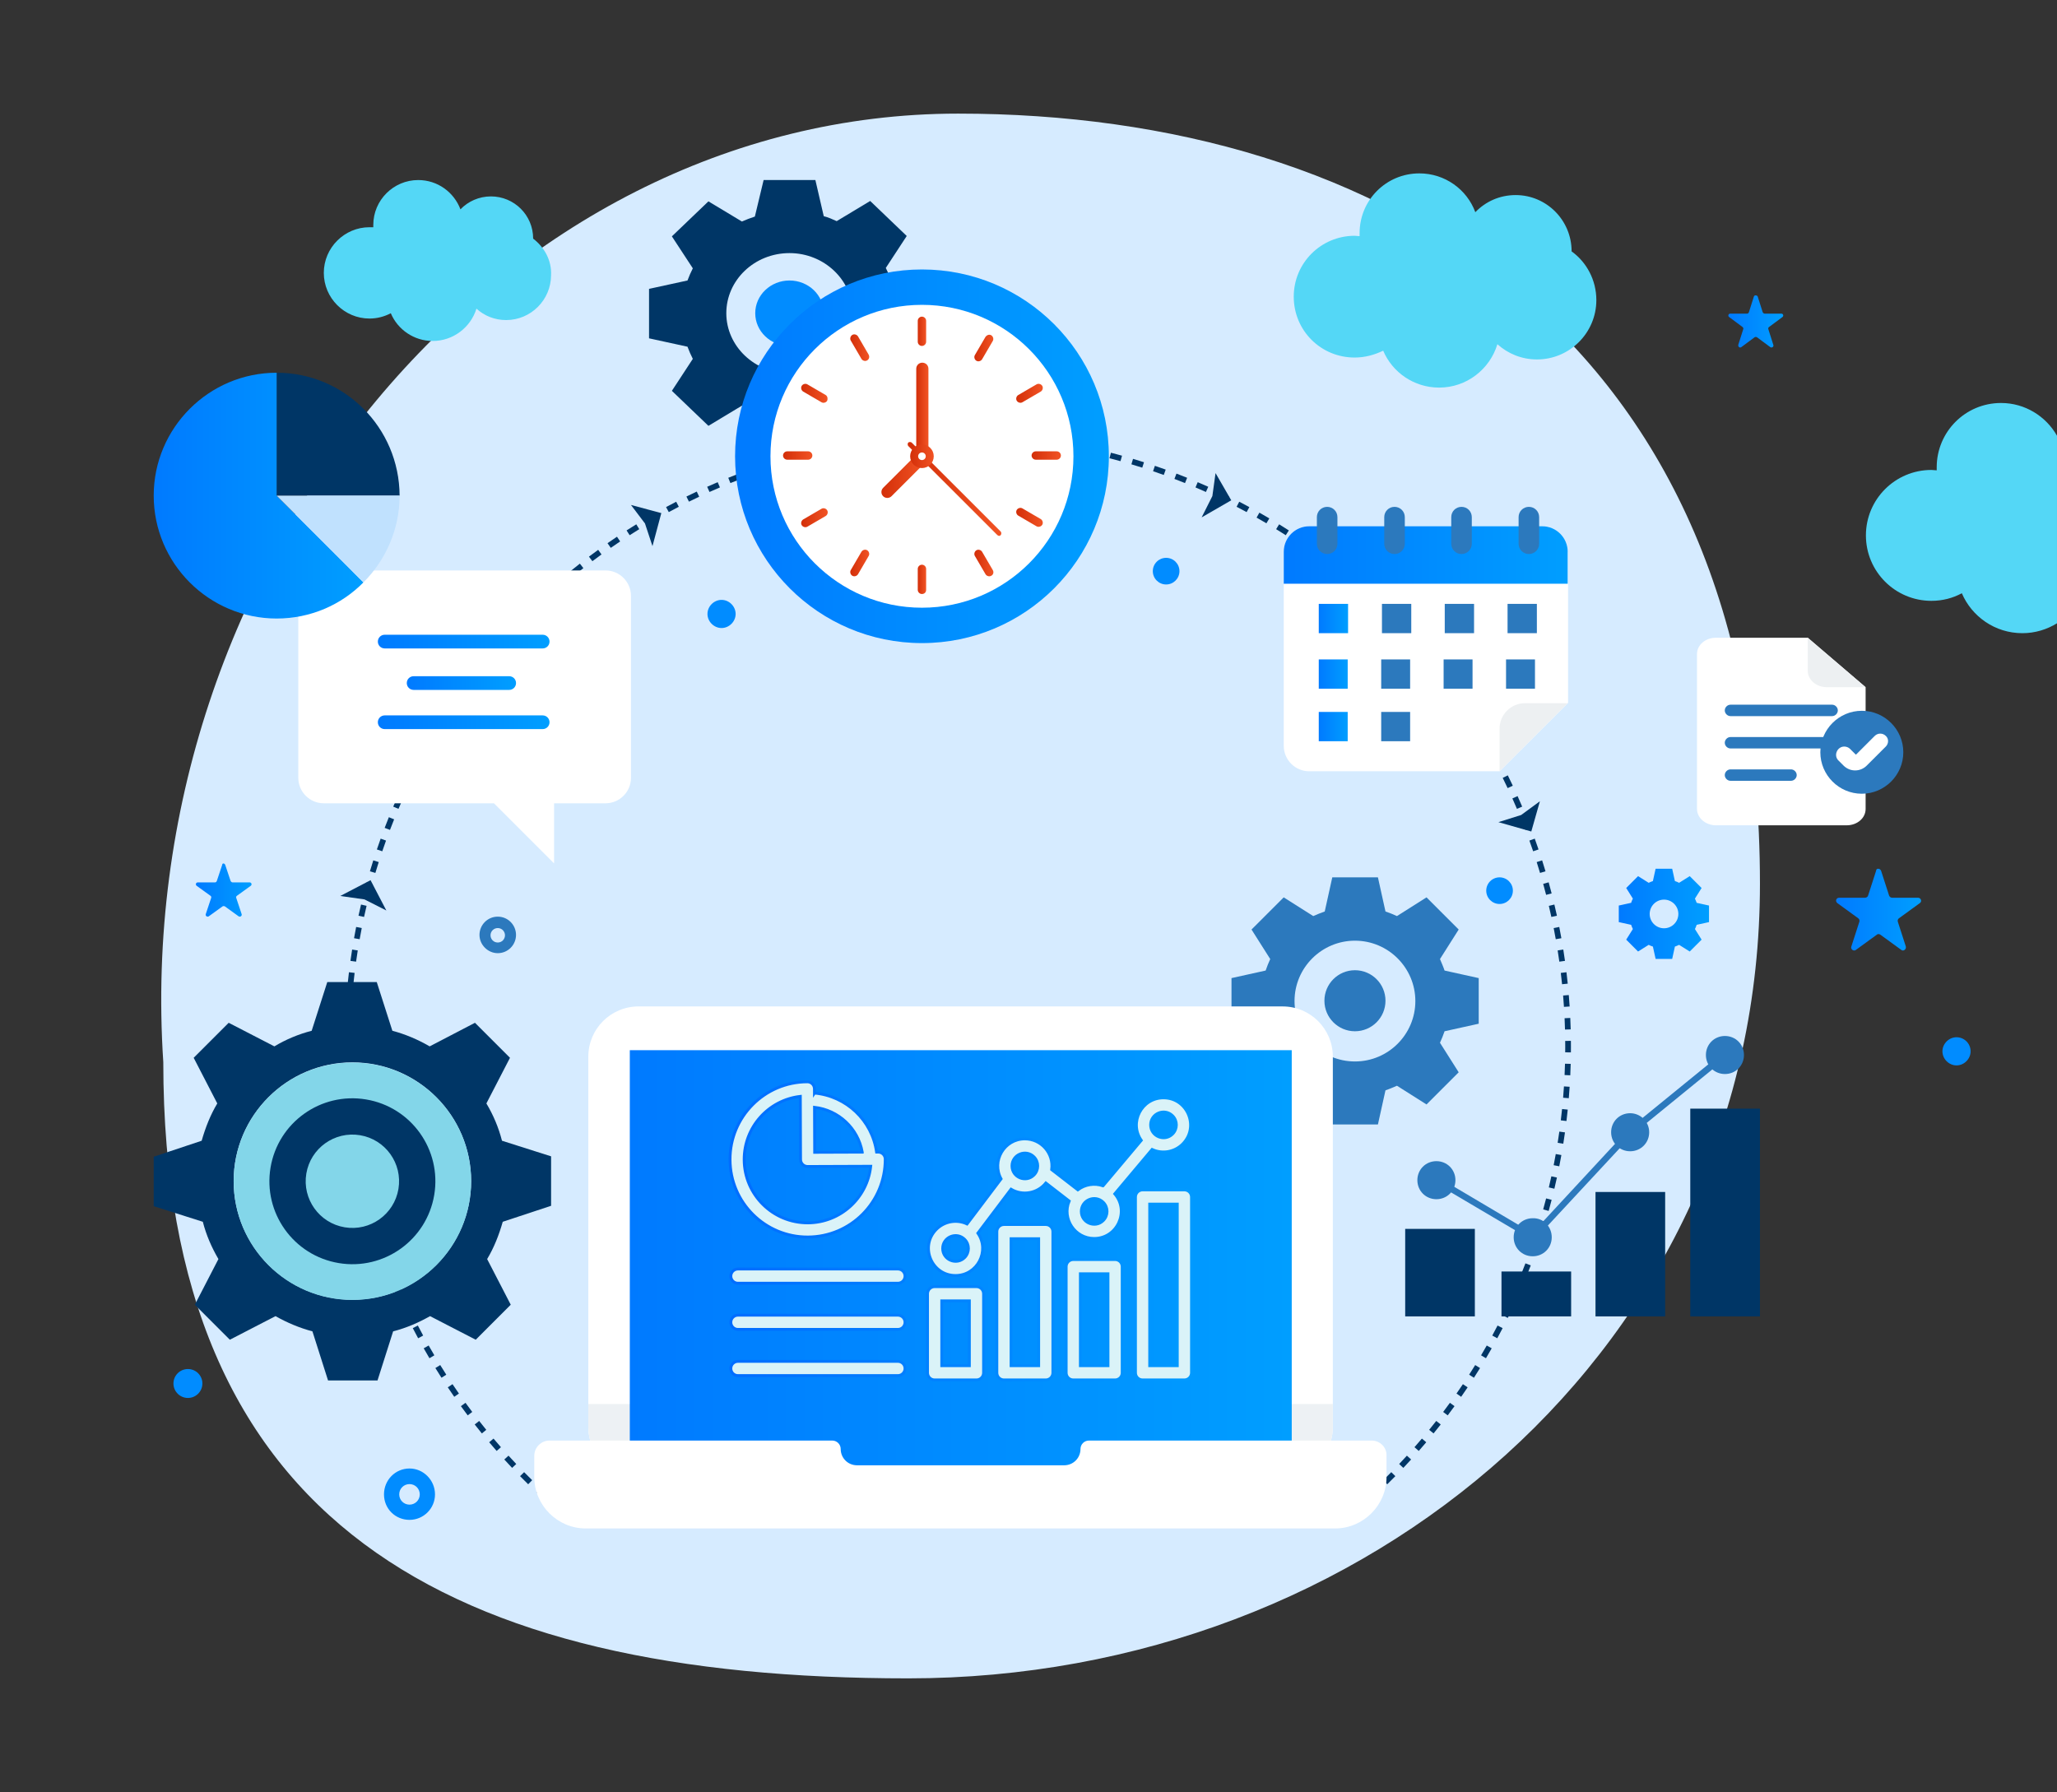 <svg width="722" height="629" viewBox="0 0 722 629" fill="none" xmlns="http://www.w3.org/2000/svg">
<rect x="0" y="0" width="722" height="629" fill="#333333" stroke="none"/>
<path d="M617.736 310.199C617.736 472.671 479.717 589.118 318.797 589.118C157.876 589.118 57.316 535.258 57.316 372.785C45.712 197.435 175.375 39.879 336.295 39.879C485.547 39.879 617.736 118.376 617.736 310.199Z" fill="#D6EBFF"/>
<path fill-rule="evenodd" clip-rule="evenodd" d="M336.152 152.137C335.478 152.137 334.804 152.14 334.13 152.146L334.149 154.146C334.816 154.14 335.484 154.137 336.152 154.137C336.821 154.137 337.489 154.14 338.156 154.146L338.174 152.146C337.501 152.14 336.827 152.137 336.152 152.137ZM346.217 152.368C344.883 152.306 343.545 152.257 342.205 152.22L342.149 154.219C343.478 154.256 344.803 154.305 346.125 154.366L346.217 152.368ZM330.1 152.22C328.759 152.257 327.422 152.306 326.088 152.368L326.18 154.366C327.502 154.305 328.827 154.256 330.155 154.219L330.1 152.22ZM354.258 152.888C352.923 152.776 351.584 152.677 350.242 152.591L350.113 154.586C351.443 154.672 352.769 154.77 354.092 154.881L354.258 152.888ZM322.063 152.591C320.721 152.677 319.382 152.776 318.047 152.888L318.213 154.881C319.536 154.77 320.862 154.672 322.192 154.586L322.063 152.591ZM362.266 153.705C360.932 153.544 359.595 153.394 358.254 153.258L358.051 155.247C359.379 155.383 360.704 155.531 362.025 155.69L362.266 153.705ZM314.051 153.258C312.71 153.394 311.372 153.544 310.039 153.705L310.279 155.69C311.6 155.531 312.925 155.383 314.254 155.247L314.051 153.258ZM370.232 154.82C368.91 154.609 367.584 154.411 366.255 154.225L365.978 156.206C367.295 156.39 368.608 156.587 369.917 156.795L370.232 154.82ZM306.05 154.225C304.72 154.411 303.395 154.609 302.073 154.82L302.387 156.795C303.696 156.587 305.01 156.39 306.327 156.206L306.05 154.225ZM378.157 156.234C376.845 155.974 375.528 155.726 374.207 155.49L373.856 157.459C375.164 157.693 376.469 157.938 377.769 158.195L378.157 156.234ZM298.097 155.49C296.776 155.726 295.46 155.974 294.147 156.234L294.535 158.196C295.836 157.938 297.14 157.693 298.449 157.459L298.097 155.49ZM386.028 157.945C384.724 157.636 383.415 157.338 382.101 157.052L381.676 159.007C382.977 159.29 384.274 159.584 385.567 159.891L386.028 157.945ZM290.203 157.052C288.89 157.338 287.581 157.636 286.276 157.945L286.738 159.891C288.03 159.585 289.327 159.29 290.628 159.007L290.203 157.052ZM393.824 159.951C392.53 159.592 391.231 159.244 389.928 158.909L389.43 160.846C390.721 161.178 392.008 161.522 393.289 161.878L393.824 159.951ZM282.377 158.909C281.073 159.244 279.774 159.592 278.48 159.951L279.015 161.878C280.297 161.522 281.584 161.178 282.875 160.846L282.377 158.909ZM401.536 162.248C400.259 161.841 398.978 161.446 397.691 161.063L397.12 162.98C398.395 163.359 399.665 163.75 400.929 164.153L401.536 162.248ZM274.613 161.063C273.327 161.446 272.045 161.841 270.769 162.248L271.376 164.153C272.64 163.751 273.91 163.359 275.184 162.98L274.613 161.063ZM409.159 164.834C407.899 164.38 406.634 163.938 405.363 163.506L404.721 165.4C405.979 165.827 407.233 166.266 408.481 166.716L409.159 164.834ZM266.941 163.506C265.671 163.938 264.405 164.38 263.146 164.834L263.824 166.716C265.072 166.266 266.325 165.827 267.584 165.4L266.941 163.506ZM416.682 167.708C415.439 167.206 414.19 166.715 412.935 166.236L412.221 168.105C413.465 168.579 414.702 169.065 415.934 169.563L416.682 167.708ZM259.369 166.236C258.115 166.716 256.866 167.206 255.622 167.708L256.371 169.563C257.603 169.065 258.84 168.579 260.083 168.105L259.369 166.236ZM424.089 170.862C422.865 170.313 421.634 169.775 420.397 169.248L419.614 171.089C420.839 171.61 422.058 172.143 423.271 172.687L424.089 170.862ZM251.908 169.249C250.671 169.775 249.44 170.313 248.215 170.862L249.033 172.687C250.246 172.143 251.466 171.61 252.691 171.089L251.908 169.249ZM431.371 174.291C430.169 173.697 428.96 173.114 427.745 172.542L426.893 174.351C428.097 174.918 429.294 175.495 430.485 176.084L431.371 174.291ZM244.559 172.542C243.344 173.114 242.136 173.697 240.934 174.291L241.82 176.084C243.01 175.496 244.208 174.918 245.411 174.351L244.559 172.542ZM438.518 177.991C437.34 177.353 436.155 176.725 434.964 176.108L434.045 177.884C435.225 178.495 436.399 179.117 437.566 179.749L438.518 177.991ZM237.34 176.108C236.149 176.725 234.964 177.353 233.786 177.991L234.739 179.749C235.906 179.117 237.08 178.495 238.26 177.885L237.34 176.108ZM445.526 181.958C444.372 181.276 443.21 180.604 442.042 179.942L441.057 181.683C442.214 182.338 443.365 183.004 444.508 183.68L445.526 181.958ZM230.262 179.942C229.094 180.604 227.933 181.276 226.779 181.958L227.796 183.68C228.94 183.004 230.09 182.338 231.248 181.683L230.262 179.942ZM452.379 186.184C451.25 185.458 450.114 184.743 448.971 184.038L447.921 185.741C449.054 186.439 450.179 187.147 451.297 187.866L452.379 186.184ZM223.334 184.038C222.191 184.743 221.055 185.458 219.926 186.184L221.007 187.866C222.126 187.147 223.251 186.439 224.383 185.741L223.334 184.038ZM459.067 190.662C457.967 189.895 456.858 189.138 455.743 188.391L454.63 190.053C455.735 190.793 456.833 191.543 457.924 192.303L459.067 190.662ZM216.562 188.391C215.446 189.138 214.338 189.895 213.237 190.662L214.381 192.303C215.471 191.543 216.569 190.793 217.674 190.053L216.562 188.391ZM465.584 195.386C464.513 194.579 463.435 193.781 462.348 192.994L461.174 194.613C462.251 195.393 463.319 196.184 464.38 196.983L465.584 195.386ZM209.956 192.994C208.87 193.782 207.791 194.579 206.72 195.386L207.924 196.983C208.985 196.184 210.054 195.394 211.13 194.613L209.956 192.994ZM471.922 200.351C470.882 199.504 469.833 198.667 468.777 197.839L467.543 199.414C468.59 200.234 469.629 201.063 470.659 201.902L471.922 200.351ZM203.528 197.84C202.471 198.667 201.423 199.504 200.383 200.351L201.645 201.902C202.676 201.063 203.715 200.234 204.761 199.414L203.528 197.84ZM478.07 205.548C477.062 204.663 476.045 203.787 475.02 202.921L473.729 204.448C474.744 205.306 475.752 206.174 476.751 207.051L478.07 205.548ZM197.285 202.921C196.26 203.787 195.243 204.663 194.235 205.548L195.554 207.051C196.553 206.174 197.56 205.306 198.576 204.448L197.285 202.921ZM484.02 210.969C483.046 210.047 482.062 209.134 481.07 208.23L479.723 209.709C480.706 210.604 481.68 211.509 482.646 212.422L484.02 210.969ZM191.234 208.231C190.243 209.134 189.259 210.047 188.284 210.969L189.658 212.422C190.624 211.509 191.599 210.604 192.581 209.709L191.234 208.231ZM489.765 216.608C488.825 215.651 487.877 214.702 486.919 213.762L485.518 215.189C486.467 216.121 487.407 217.061 488.338 218.009L489.765 216.608ZM185.386 213.762C184.428 214.702 183.479 215.651 182.539 216.608L183.967 218.009C184.898 217.061 185.838 216.121 186.787 215.189L185.386 213.762ZM495.297 222.457C494.393 221.465 493.48 220.482 492.558 219.507L491.105 220.881C492.018 221.847 492.923 222.821 493.818 223.804L495.297 222.457ZM179.747 219.507C178.825 220.482 177.912 221.465 177.008 222.457L178.486 223.804C179.382 222.821 180.286 221.847 181.2 220.881L179.747 219.507ZM500.607 228.507C499.74 227.482 498.865 226.466 497.98 225.457L496.476 226.776C497.353 227.775 498.221 228.783 499.079 229.798L500.607 228.507ZM174.325 225.457C173.44 226.466 172.564 227.482 171.698 228.507L173.225 229.798C174.084 228.783 174.951 227.776 175.828 226.777L174.325 225.457ZM505.688 234.75C504.86 233.694 504.023 232.646 503.177 231.605L501.625 232.868C502.464 233.899 503.294 234.937 504.113 235.984L505.688 234.75ZM169.128 231.606C168.281 232.646 167.444 233.694 166.617 234.751L168.191 235.984C169.011 234.937 169.84 233.899 170.679 232.868L169.128 231.606ZM510.533 241.179C509.746 240.093 508.948 239.014 508.141 237.943L506.544 239.147C507.344 240.208 508.134 241.276 508.914 242.353L510.533 241.179ZM164.163 237.943C163.356 239.014 162.559 240.093 161.771 241.179L163.391 242.353C164.171 241.277 164.961 240.208 165.761 239.147L164.163 237.943ZM515.136 247.784C514.39 246.669 513.632 245.561 512.865 244.46L511.225 245.603C511.984 246.694 512.735 247.792 513.474 248.897L515.136 247.784ZM159.439 244.46C158.672 245.561 157.915 246.669 157.168 247.785L158.83 248.897C159.57 247.792 160.32 246.694 161.08 245.603L159.439 244.46ZM519.489 254.556C518.784 253.413 518.069 252.277 517.344 251.149L515.661 252.23C516.38 253.348 517.088 254.474 517.787 255.606L519.489 254.556ZM154.961 251.149C154.236 252.278 153.52 253.413 152.816 254.556L154.518 255.606C155.216 254.474 155.925 253.348 156.643 252.23L154.961 251.149ZM523.585 261.485C522.924 260.317 522.252 259.156 521.569 258.001L519.848 259.019C520.524 260.163 521.189 261.313 521.845 262.47L523.585 261.485ZM150.735 258.001C150.053 259.156 149.381 260.317 148.72 261.485L150.46 262.47C151.115 261.313 151.781 260.163 152.457 259.019L150.735 258.001ZM527.419 268.563C526.802 267.372 526.175 266.187 525.537 265.009L523.778 265.961C524.41 267.129 525.032 268.302 525.643 269.482L527.419 268.563ZM146.768 265.009C146.13 266.187 145.502 267.372 144.886 268.563L146.662 269.483C147.273 268.302 147.894 267.129 148.527 265.961L146.768 265.009ZM530.986 275.782C530.414 274.567 529.83 273.358 529.236 272.156L527.443 273.042C528.032 274.233 528.609 275.43 529.176 276.634L530.986 275.782ZM143.068 272.156C142.474 273.359 141.891 274.567 141.319 275.782L143.128 276.634C143.695 275.431 144.273 274.233 144.861 273.042L143.068 272.156ZM534.279 283.13C533.752 281.893 533.214 280.663 532.666 279.438L530.84 280.256C531.384 281.469 531.917 282.688 532.439 283.914L534.279 283.13ZM139.639 279.438C139.09 280.663 138.552 281.894 138.026 283.13L139.866 283.914C140.388 282.689 140.92 281.469 141.464 280.256L139.639 279.438ZM537.291 290.592C536.812 289.337 536.321 288.088 535.819 286.845L533.965 287.594C534.462 288.825 534.948 290.063 535.423 291.306L537.291 290.592ZM136.485 286.845C135.983 288.088 135.493 289.337 135.014 290.592L136.882 291.306C137.357 290.063 137.843 288.825 138.34 287.594L136.485 286.845ZM540.021 298.164C539.59 296.893 539.147 295.628 538.693 294.368L536.811 295.047C537.261 296.295 537.7 297.548 538.127 298.807L540.021 298.164ZM133.612 294.368C133.158 295.628 132.715 296.893 132.284 298.164L134.178 298.807C134.605 297.548 135.043 296.295 135.493 295.047L133.612 294.368ZM542.464 305.836C542.081 304.549 541.686 303.268 541.28 301.991L539.374 302.598C539.777 303.863 540.168 305.132 540.548 306.407L542.464 305.836ZM131.025 301.991C130.618 303.268 130.223 304.549 129.84 305.836L131.757 306.407C132.137 305.132 132.528 303.863 132.931 302.598L131.025 301.991ZM544.618 313.599C544.283 312.296 543.936 310.997 543.577 309.703L541.649 310.238C542.005 311.52 542.349 312.806 542.681 314.098L544.618 313.599ZM128.728 309.703C128.369 310.997 128.022 312.296 127.686 313.6L129.623 314.098C129.956 312.806 130.3 311.52 130.655 310.238L128.728 309.703ZM546.475 321.426C546.189 320.113 545.892 318.803 545.582 317.499L543.636 317.961C543.943 319.253 544.238 320.55 544.521 321.851L546.475 321.426ZM126.722 317.499C126.413 318.804 126.115 320.113 125.83 321.426L127.784 321.851C128.067 320.55 128.362 319.253 128.668 317.961L126.722 317.499ZM548.037 329.32C547.801 327.999 547.553 326.682 547.294 325.37L545.332 325.758C545.589 327.058 545.834 328.363 546.068 329.671L548.037 329.32ZM125.011 325.37C124.751 326.682 124.503 327.999 124.268 329.32L126.237 329.672C126.47 328.363 126.716 327.058 126.973 325.758L125.011 325.37ZM549.302 337.272C549.116 335.943 548.918 334.617 548.708 333.295L546.732 333.61C546.941 334.919 547.137 336.232 547.321 337.55L549.302 337.272ZM123.597 333.296C123.387 334.617 123.189 335.943 123.003 337.273L124.983 337.55C125.168 336.233 125.364 334.919 125.572 333.61L123.597 333.296ZM550.27 345.273C550.133 343.932 549.984 342.595 549.822 341.262L547.837 341.502C547.997 342.823 548.144 344.148 548.28 345.476L550.27 345.273ZM122.482 341.262C122.321 342.595 122.172 343.933 122.035 345.273L124.025 345.476C124.16 344.148 124.308 342.823 124.468 341.502L122.482 341.262ZM550.937 353.285C550.85 351.943 550.751 350.605 550.64 349.269L548.647 349.435C548.757 350.758 548.855 352.085 548.941 353.414L550.937 353.285ZM121.665 349.27C121.554 350.605 121.455 351.943 121.368 353.285L123.364 353.414C123.45 352.085 123.548 350.758 123.658 349.436L121.665 349.27ZM551.307 361.323C551.27 359.982 551.221 358.645 551.159 357.31L549.162 357.402C549.222 358.724 549.271 360.05 549.308 361.378L551.307 361.323ZM121.145 357.311C121.084 358.645 121.035 359.982 120.998 361.323L122.997 361.378C123.033 360.05 123.082 358.725 123.143 357.403L121.145 357.311ZM551.391 367.375C551.391 366.7 551.388 366.026 551.381 365.353L549.381 365.371C549.388 366.039 549.391 366.706 549.391 367.375C549.391 368.044 549.388 368.711 549.381 369.378L551.381 369.397C551.388 368.724 551.391 368.05 551.391 367.375ZM120.923 365.353C120.917 366.026 120.914 366.7 120.914 367.375C120.914 368.05 120.917 368.724 120.923 369.397L122.923 369.379C122.917 368.711 122.914 368.044 122.914 367.375C122.914 366.706 122.917 366.039 122.923 365.372L120.923 365.353ZM551.159 377.439C551.221 376.105 551.27 374.768 551.307 373.427L549.308 373.372C549.271 374.7 549.222 376.025 549.162 377.347L551.159 377.439ZM120.998 373.427C121.035 374.768 121.084 376.105 121.145 377.44L123.143 377.348C123.082 376.026 123.033 374.7 122.997 373.372L120.998 373.427ZM550.64 385.48C550.751 384.145 550.85 382.807 550.937 381.465L548.941 381.336C548.855 382.665 548.757 383.992 548.647 385.314L550.64 385.48ZM121.368 381.465C121.455 382.807 121.554 384.145 121.665 385.481L123.658 385.315C123.548 383.992 123.45 382.665 123.364 381.336L121.368 381.465ZM549.823 393.488C549.984 392.155 550.133 390.817 550.27 389.477L548.28 389.274C548.144 390.602 547.997 391.927 547.837 393.248L549.823 393.488ZM122.035 389.477C122.172 390.818 122.321 392.155 122.482 393.488L124.468 393.248C124.308 391.927 124.16 390.602 124.025 389.274L122.035 389.477ZM548.708 401.454C548.918 400.133 549.116 398.807 549.302 397.477L547.321 397.2C547.137 398.517 546.941 399.831 546.732 401.14L548.708 401.454ZM123.003 397.478C123.189 398.807 123.387 400.133 123.597 401.455L125.572 401.14C125.364 399.831 125.168 398.518 124.983 397.2L123.003 397.478ZM547.294 409.38C547.553 408.068 547.801 406.751 548.037 405.43L546.068 405.078C545.835 406.387 545.589 407.692 545.332 408.992L547.294 409.38ZM124.268 405.43C124.504 406.751 124.751 408.068 125.011 409.38L126.973 408.992C126.716 407.692 126.47 406.387 126.237 405.079L124.268 405.43ZM545.582 417.251C545.892 415.946 546.189 414.637 546.475 413.324L544.521 412.899C544.238 414.2 543.943 415.497 543.636 416.789L545.582 417.251ZM125.83 413.324C126.115 414.637 126.413 415.947 126.722 417.251L128.668 416.789C128.362 415.497 128.067 414.2 127.784 412.899L125.83 413.324ZM543.577 425.047C543.936 423.753 544.283 422.454 544.618 421.15L542.681 420.652C542.349 421.944 542.005 423.23 541.65 424.512L543.577 425.047ZM127.687 421.151C128.022 422.454 128.369 423.753 128.728 425.047L130.655 424.512C130.3 423.23 129.956 421.944 129.623 420.652L127.687 421.151ZM541.28 432.759C541.686 431.482 542.081 430.201 542.464 428.914L540.548 428.343C540.168 429.618 539.777 430.887 539.374 432.152L541.28 432.759ZM129.84 428.914C130.223 430.201 130.618 431.482 131.025 432.759L132.931 432.152C132.528 430.887 132.137 429.618 131.757 428.343L129.84 428.914ZM538.693 440.382C539.147 439.122 539.59 437.857 540.021 436.586L538.127 435.943C537.7 437.202 537.261 438.455 536.811 439.703L538.693 440.382ZM132.284 436.586C132.715 437.857 133.158 439.122 133.612 440.382L135.493 439.703C135.043 438.455 134.605 437.202 134.178 435.943L132.284 436.586ZM535.819 447.905C536.321 446.662 536.812 445.413 537.291 444.158L535.423 443.444C534.948 444.687 534.462 445.925 533.965 447.156L535.819 447.905ZM135.014 444.158C135.493 445.413 135.984 446.662 136.485 447.905L138.34 447.156C137.843 445.925 137.357 444.687 136.882 443.444L135.014 444.158ZM532.666 455.312C533.215 454.087 533.752 452.856 534.279 451.62L532.439 450.836C531.917 452.061 531.384 453.281 530.841 454.494L532.666 455.312ZM138.026 451.62C138.552 452.857 139.09 454.087 139.639 455.312L141.464 454.494C140.92 453.281 140.388 452.062 139.866 450.836L138.026 451.62ZM529.237 462.594C529.831 461.391 530.414 460.183 530.986 458.968L529.176 458.116C528.61 459.319 528.032 460.517 527.443 461.708L529.237 462.594ZM141.319 458.968C141.891 460.183 142.474 461.392 143.068 462.594L144.861 461.708C144.273 460.517 143.695 459.32 143.129 458.116L141.319 458.968ZM525.537 469.741C526.175 468.563 526.802 467.378 527.419 466.187L525.643 465.267C525.032 466.448 524.41 467.621 523.778 468.789L525.537 469.741ZM144.886 466.187C145.502 467.378 146.13 468.563 146.768 469.741L148.527 468.789C147.894 467.621 147.273 466.448 146.662 465.268L144.886 466.187ZM521.569 476.749C522.252 475.594 522.924 474.433 523.585 473.265L521.845 472.28C521.189 473.437 520.524 474.587 519.848 475.731L521.569 476.749ZM148.72 473.265C149.381 474.433 150.053 475.594 150.735 476.749L152.457 475.731C151.781 474.587 151.115 473.437 150.46 472.28L148.72 473.265ZM517.344 483.601C518.069 482.472 518.784 481.337 519.489 480.194L517.787 479.144C517.089 480.276 516.38 481.402 515.661 482.52L517.344 483.601ZM152.816 480.194C153.52 481.337 154.236 482.473 154.961 483.601L156.644 482.52C155.925 481.402 155.216 480.276 154.518 479.144L152.816 480.194ZM512.865 490.29C513.633 489.189 514.39 488.081 515.137 486.965L513.475 485.853C512.735 486.958 511.985 488.056 511.225 489.147L512.865 490.29ZM157.168 486.966C157.915 488.081 158.672 489.189 159.439 490.29L161.08 489.147C160.32 488.056 159.57 486.958 158.83 485.853L157.168 486.966ZM508.141 496.807C508.948 495.736 509.746 494.657 510.533 493.571L508.914 492.397C508.134 493.473 507.344 494.542 506.544 495.603L508.141 496.807ZM161.771 493.571C162.559 494.657 163.356 495.736 164.164 496.807L165.761 495.603C164.961 494.542 164.171 493.474 163.391 492.397L161.771 493.571ZM503.177 503.144C504.023 502.104 504.86 501.056 505.688 499.999L504.113 498.766C503.294 499.813 502.464 500.851 501.625 501.882L503.177 503.144ZM166.617 500C167.444 501.056 168.282 502.104 169.128 503.145L170.679 501.882C169.841 500.851 169.011 499.813 168.191 498.766L166.617 500ZM497.98 509.293C498.865 508.284 499.74 507.268 500.607 506.243L499.079 504.952C498.221 505.967 497.353 506.974 496.477 507.973L497.98 509.293ZM171.698 506.243C172.564 507.268 173.44 508.284 174.325 509.293L175.828 507.974C174.951 506.975 174.084 505.967 173.225 504.952L171.698 506.243ZM492.558 515.243C493.48 514.268 494.393 513.285 495.297 512.293L493.819 510.946C492.923 511.929 492.019 512.903 491.105 513.869L492.558 515.243ZM177.008 512.293C177.912 513.285 178.825 514.268 179.747 515.243L181.2 513.869C180.286 512.903 179.382 511.929 178.486 510.946L177.008 512.293ZM486.919 520.988C487.877 520.048 488.825 519.099 489.765 518.142L488.338 516.741C487.407 517.689 486.467 518.629 485.518 519.561L486.919 520.988ZM182.539 518.142C183.479 519.099 184.428 520.048 185.386 520.988L186.787 519.561C185.838 518.629 184.898 517.689 183.967 516.741L182.539 518.142ZM483.29 524.469C483.534 524.24 483.777 524.011 484.021 523.781L482.646 522.328C481.886 523.047 481.12 523.761 480.349 524.469H483.29ZM191.956 524.469H189.015C188.771 524.24 188.527 524.011 188.284 523.781L189.659 522.328C190.419 523.047 191.185 523.761 191.956 524.469Z" fill="#003666"/>
<path d="M135.609 319.594L130.063 308.952L119.422 314.498L127.932 315.699L135.609 319.594Z" fill="#003666"/>
<path d="M229.016 191.693L232.121 180.102L221.471 177.248L226.383 183.738L229.016 191.693Z" fill="#003666"/>
<path d="M421.773 181.607L432.166 175.607L426.653 166.058L425.537 174.121L421.773 181.607Z" fill="#003666"/>
<path d="M525.938 288.58L537.48 291.862L540.496 281.256L533.932 286.068L525.938 288.58Z" fill="#003666"/>
<path d="M326.276 118.622V101.26L312.782 98.322C312.248 96.853 311.58 95.384 310.912 94.048L318.26 82.83L305.434 70.543L293.677 77.621C292.208 76.953 290.738 76.285 289.135 75.885L286.196 63.197H268.026L264.953 76.018C263.35 76.553 261.88 77.087 260.411 77.755L248.654 70.676L235.828 82.963L243.176 94.182C242.508 95.517 241.84 96.986 241.306 98.455L227.812 101.394V118.755L241.306 121.694C241.84 123.163 242.508 124.632 243.176 125.967L235.828 137.186L248.654 149.473L260.411 142.394C261.88 143.062 263.35 143.73 264.953 144.131L268.026 156.952H286.196L289.268 144.131C290.872 143.596 292.341 143.062 293.811 142.394L305.568 149.473L318.393 137.186L311.045 125.967C311.713 124.632 312.381 123.163 312.916 121.694L326.276 118.622ZM277.111 131.042C264.953 131.042 254.933 121.56 254.933 109.941C254.933 98.322 264.82 88.84 277.111 88.84C289.268 88.84 299.288 98.322 299.288 109.941C299.155 121.56 289.268 131.042 277.111 131.042Z" fill="#003666"/>
<path d="M277.11 121.426C283.751 121.426 289.134 116.284 289.134 109.941C289.134 103.597 283.751 98.455 277.11 98.455C270.469 98.455 265.086 103.597 265.086 109.941C265.086 116.284 270.469 121.426 277.11 121.426Z" fill="#018CFF"/>
<path d="M323.605 225.731C359.834 225.731 389.203 196.373 389.203 160.157C389.203 123.941 359.834 94.582 323.605 94.582C287.377 94.582 258.008 123.941 258.008 160.157C258.008 196.373 287.377 225.731 323.605 225.731Z" fill="url(#paint0_linear_2235_487)"/>
<path d="M323.602 213.31C352.969 213.31 376.775 189.513 376.775 160.156C376.775 130.8 352.969 107.002 323.602 107.002C294.236 107.002 270.43 130.8 270.43 160.156C270.43 189.513 294.236 213.31 323.602 213.31Z" fill="white"/>
<path d="M323.602 121.426C322.801 121.426 322.133 120.758 322.133 119.957V112.612C322.133 111.81 322.801 111.143 323.602 111.143C324.404 111.143 325.072 111.81 325.072 112.612V119.957C325.072 120.758 324.404 121.426 323.602 121.426Z" fill="url(#paint1_linear_2235_487)"/>
<path d="M323.602 208.502C322.801 208.502 322.133 207.835 322.133 207.033V199.688C322.133 198.887 322.801 198.219 323.602 198.219C324.404 198.219 325.072 198.887 325.072 199.688V207.033C325.072 207.968 324.404 208.502 323.602 208.502Z" fill="url(#paint2_linear_2235_487)"/>
<path d="M304.371 126.502C303.703 126.902 302.767 126.635 302.367 125.967L298.626 119.557C298.225 118.889 298.492 117.954 299.16 117.553C299.828 117.153 300.763 117.42 301.164 118.088L304.905 124.498C305.306 125.3 305.039 126.101 304.371 126.502Z" fill="url(#paint3_linear_2235_487)"/>
<path d="M347.925 202.093C347.257 202.494 346.322 202.227 345.921 201.559L342.181 195.149C341.78 194.481 342.047 193.546 342.715 193.145C343.383 192.745 344.318 193.012 344.719 193.679L348.46 200.09C348.861 200.758 348.727 201.693 347.925 202.093Z" fill="url(#paint4_linear_2235_487)"/>
<path d="M290.343 140.658C289.942 141.325 289.007 141.592 288.339 141.192L281.926 137.452C281.258 137.052 280.991 136.117 281.391 135.449C281.792 134.781 282.727 134.514 283.395 134.915L289.808 138.654C290.476 139.055 290.61 139.99 290.343 140.658Z" fill="url(#paint5_linear_2235_487)"/>
<path d="M365.827 184.197C365.426 184.864 364.491 185.132 363.823 184.731L357.41 180.991C356.742 180.591 356.475 179.656 356.876 178.988C357.277 178.32 358.212 178.053 358.88 178.454L365.293 182.193C365.961 182.594 366.228 183.529 365.827 184.197Z" fill="url(#paint6_linear_2235_487)"/>
<path d="M285.131 159.889C285.131 160.69 284.463 161.358 283.661 161.358H276.313C275.512 161.358 274.844 160.69 274.844 159.889C274.844 159.088 275.512 158.42 276.313 158.42H283.661C284.463 158.42 285.131 159.088 285.131 159.889Z" fill="url(#paint7_linear_2235_487)"/>
<path d="M372.373 159.889C372.373 160.69 371.705 161.358 370.904 161.358H363.556C362.754 161.358 362.086 160.69 362.086 159.889C362.086 159.088 362.754 158.42 363.556 158.42H370.904C371.705 158.42 372.373 159.088 372.373 159.889Z" fill="url(#paint8_linear_2235_487)"/>
<path d="M290.343 179.121C290.743 179.789 290.476 180.724 289.808 181.124L283.395 184.864C282.727 185.264 281.792 184.997 281.391 184.329C280.991 183.662 281.258 182.727 281.926 182.326L288.339 178.587C289.007 178.186 289.942 178.453 290.343 179.121Z" fill="url(#paint9_linear_2235_487)"/>
<path d="M365.827 135.449C366.228 136.117 365.961 137.052 365.293 137.452L358.88 141.192C358.212 141.592 357.277 141.325 356.876 140.658C356.475 139.99 356.742 139.055 357.41 138.654L363.823 134.915C364.491 134.514 365.426 134.781 365.827 135.449Z" fill="url(#paint10_linear_2235_487)"/>
<path d="M304.371 193.143C305.039 193.544 305.306 194.479 304.905 195.147L301.164 201.557C300.763 202.225 299.828 202.492 299.16 202.091C298.492 201.691 298.225 200.756 298.626 200.088L302.367 193.678C302.767 193.01 303.703 192.743 304.371 193.143Z" fill="url(#paint11_linear_2235_487)"/>
<path d="M347.925 117.686C348.593 118.087 348.861 119.022 348.46 119.69L344.719 126.1C344.318 126.768 343.383 127.035 342.715 126.634C342.047 126.234 341.78 125.299 342.181 124.631L345.921 118.221C346.456 117.553 347.257 117.286 347.925 117.686Z" fill="url(#paint12_linear_2235_487)"/>
<path d="M323.739 161.359C322.537 161.359 321.602 160.424 321.602 159.222V129.44C321.602 128.238 322.537 127.303 323.739 127.303C324.942 127.303 325.877 128.238 325.877 129.44V159.356C325.743 160.424 324.808 161.359 323.739 161.359Z" fill="url(#paint13_linear_2235_487)"/>
<path d="M323.737 160.423C324.539 161.225 324.539 162.56 323.737 163.361L312.915 174.179C312.114 174.981 310.778 174.981 309.976 174.179C309.175 173.378 309.175 172.042 309.976 171.241L320.798 160.423C321.599 159.622 322.802 159.622 323.737 160.423Z" fill="url(#paint14_linear_2235_487)"/>
<path d="M350.057 187.802L318.794 156.551C318.527 156.284 318.527 155.616 318.794 155.349C319.061 155.082 319.729 155.082 319.997 155.349L351.259 186.6C351.526 186.867 351.526 187.535 351.259 187.802C350.992 188.203 350.457 188.203 350.057 187.802Z" fill="url(#paint15_linear_2235_487)"/>
<path d="M323.603 164.296C325.89 164.296 327.744 162.442 327.744 160.156C327.744 157.869 325.89 156.016 323.603 156.016C321.315 156.016 319.461 157.869 319.461 160.156C319.461 162.442 321.315 164.296 323.603 164.296Z" fill="url(#paint16_linear_2235_487)"/>
<path d="M323.602 161.491C324.339 161.491 324.938 160.893 324.938 160.156C324.938 159.418 324.339 158.82 323.602 158.82C322.864 158.82 322.266 159.418 322.266 160.156C322.266 160.893 322.864 161.491 323.602 161.491Z" fill="white"/>
<path d="M519.024 359.333V343.321L507.039 340.671C506.579 339.289 506.002 338.022 505.426 336.639L511.995 326.272L500.701 314.982L490.33 321.548C489.062 320.972 487.679 320.396 486.297 319.936L483.646 307.955H467.628L464.978 319.936C463.595 320.396 462.327 320.972 460.944 321.548L450.573 314.982L439.28 326.272L445.848 336.639C445.272 337.907 444.696 339.289 444.235 340.671L432.25 343.321V359.333L444.235 361.983C444.696 363.365 445.272 364.632 445.848 366.015L439.28 376.383L450.573 387.672L460.944 381.106C462.212 381.682 463.595 382.258 464.978 382.718L467.628 394.699H483.646L486.297 382.718C487.679 382.258 488.947 381.682 490.33 381.106L500.701 387.672L511.995 376.383L505.426 366.015C506.002 364.748 506.579 363.365 507.039 361.983L519.024 359.333ZM475.58 372.581C463.825 372.581 454.376 363.02 454.376 351.385C454.376 339.635 463.94 330.188 475.58 330.188C487.334 330.188 496.783 339.75 496.783 351.385C496.783 363.02 487.334 372.581 475.58 372.581Z" fill="#2C79BD"/>
<path d="M475.584 361.981C481.503 361.981 486.301 357.185 486.301 351.268C486.301 345.351 481.503 340.555 475.584 340.555C469.665 340.555 464.867 345.351 464.867 351.268C464.867 357.185 469.665 361.981 475.584 361.981Z" fill="#2C79BD"/>
<path d="M599.858 323.665V317.854L595.519 316.899C595.346 316.379 595.172 315.945 594.912 315.425L597.255 311.695L593.09 307.532L589.359 309.874C588.925 309.614 588.404 309.44 587.884 309.267L586.929 304.93H581.116L580.161 309.267C579.641 309.44 579.207 309.614 578.686 309.874L574.955 307.532L570.791 311.695L573.133 315.425C572.873 315.859 572.699 316.379 572.526 316.899L568.188 317.854V323.665L572.526 324.619C572.699 325.14 572.873 325.573 573.133 326.094L570.791 329.823L574.955 333.987L578.686 331.645C579.12 331.905 579.641 332.079 580.161 332.252L581.116 336.589H586.929L587.884 332.252C588.404 332.079 588.838 331.905 589.359 331.645L593.09 333.987L597.255 329.823L594.912 326.094C595.172 325.66 595.346 325.14 595.519 324.619L599.858 323.665ZM584.066 325.833C581.289 325.833 579.033 323.578 579.033 320.803C579.033 318.027 581.289 315.772 584.066 315.772C586.843 315.772 589.099 318.027 589.099 320.803C589.099 323.578 586.843 325.833 584.066 325.833Z" fill="url(#paint17_linear_2235_487)"/>
<path d="M538.243 435.621L503.641 415.188L504.709 413.184L537.842 432.817L571.509 396.49L604.776 369.379L606.245 371.115L572.979 398.226L538.243 435.621Z" fill="#2C79BD"/>
<path d="M517.668 431.348H493.219V462.065H517.668V431.348Z" fill="#003666"/>
<path d="M551.464 446.307H527.016V462.066H551.464V446.307Z" fill="#003666"/>
<path d="M617.73 389.145H593.281V462.065H617.73V389.145Z" fill="#003666"/>
<path d="M510.852 414.254C510.852 417.993 507.913 420.932 504.172 420.932C500.431 420.932 497.492 417.993 497.492 414.254C497.492 410.514 500.431 407.576 504.172 407.576C507.913 407.576 510.852 410.514 510.852 414.254Z" fill="#2C79BD"/>
<path d="M544.657 434.287C544.657 438.027 541.718 440.965 537.977 440.965C534.236 440.965 531.297 438.027 531.297 434.287C531.297 430.548 534.236 427.61 537.977 427.61C541.718 427.476 544.657 430.548 544.657 434.287Z" fill="#2C79BD"/>
<path d="M612.126 370.314C612.126 374.054 609.186 376.992 605.446 376.992C601.705 376.992 598.766 374.054 598.766 370.314C598.766 366.575 601.705 363.637 605.446 363.637C609.186 363.637 612.126 366.575 612.126 370.314Z" fill="#2C79BD"/>
<path d="M584.464 418.395H560.016V462.067H584.464V418.395Z" fill="#003666"/>
<path d="M578.86 397.426C578.86 401.165 575.921 404.103 572.18 404.103C568.439 404.103 565.5 401.165 565.5 397.426C565.5 393.686 568.439 390.748 572.18 390.748C575.787 390.748 578.86 393.686 578.86 397.426Z" fill="#2C79BD"/>
<path d="M550.259 193.667C550.259 188.725 546.251 184.719 541.308 184.719H459.545C454.602 184.719 450.594 188.725 450.594 193.667V261.779C450.594 266.721 454.602 270.727 459.545 270.727H526.345L550.393 246.688V193.667H550.259Z" fill="white"/>
<path d="M550.258 246.822H535.295C530.352 246.822 526.344 250.829 526.344 255.77V270.728L550.258 246.822Z" fill="#EDF0F2"/>
<path d="M550.259 204.885V193.667C550.259 188.725 546.251 184.719 541.308 184.719H459.545C454.602 184.719 450.594 188.725 450.594 193.667V204.885H550.259Z" fill="url(#paint18_linear_2235_487)"/>
<path d="M465.826 177.908C463.822 177.908 462.219 179.511 462.219 181.514V190.863C462.219 192.866 463.822 194.469 465.826 194.469C467.83 194.469 469.433 192.866 469.433 190.863V181.514C469.433 179.511 467.83 177.908 465.826 177.908Z" fill="#2C79BD"/>
<path d="M489.474 177.908C487.47 177.908 485.867 179.511 485.867 181.514V190.863C485.867 192.866 487.47 194.469 489.474 194.469C491.478 194.469 493.082 192.866 493.082 190.863V181.514C493.082 179.511 491.478 177.908 489.474 177.908Z" fill="#2C79BD"/>
<path d="M512.99 177.908C510.986 177.908 509.383 179.511 509.383 181.514V190.863C509.383 192.866 510.986 194.469 512.99 194.469C514.994 194.469 516.597 192.866 516.597 190.863V181.514C516.597 179.511 514.994 177.908 512.99 177.908Z" fill="#2C79BD"/>
<path d="M536.631 177.908C534.627 177.908 533.023 179.511 533.023 181.514V190.863C533.023 192.866 534.627 194.469 536.631 194.469C538.635 194.469 540.238 192.866 540.238 190.863V181.514C540.238 179.511 538.635 177.908 536.631 177.908Z" fill="#2C79BD"/>
<path d="M473.17 211.965H462.883V222.248H473.17V211.965Z" fill="url(#paint19_linear_2235_487)"/>
<path d="M495.35 211.965H485.062V222.248H495.35V211.965Z" fill="#2C79BD"/>
<path d="M517.389 211.965H507.102V222.248H517.389V211.965Z" fill="#2C79BD"/>
<path d="M539.436 211.965H529.148V222.248H539.436V211.965Z" fill="#2C79BD"/>
<path d="M473.036 231.463H462.883V241.747H473.036V231.463Z" fill="url(#paint20_linear_2235_487)"/>
<path d="M494.95 231.463H484.797V241.747H494.95V231.463Z" fill="#2C79BD"/>
<path d="M516.857 231.463H506.703V241.747H516.857V231.463Z" fill="#2C79BD"/>
<path d="M538.771 231.463H528.617V241.747H538.771V231.463Z" fill="#2C79BD"/>
<path d="M473.036 249.893H462.883V260.176H473.036V249.893Z" fill="url(#paint21_linear_2235_487)"/>
<path d="M494.95 249.893H484.797V260.176H494.95V249.893Z" fill="#2C79BD"/>
<path d="M193.432 423.244V405.882L176.197 400.407C174.995 395.732 173.124 391.325 170.72 387.318L179.003 371.292L166.712 359.005L150.813 367.285C146.672 364.881 142.263 363.012 137.72 361.81L132.243 344.715H114.875L109.397 361.81C104.721 363.012 100.312 364.881 96.304 367.285L80.272 359.005L67.981 371.292L76.264 387.318C73.859 391.325 72.123 395.732 70.787 400.407L53.953 406.016V423.378L71.188 428.853C72.39 433.528 74.26 437.802 76.665 441.942L68.382 457.968L80.673 470.255L96.705 461.975C100.713 464.245 105.122 466.115 109.664 467.317L115.142 484.545H132.51L137.988 467.317C142.664 466.115 146.939 464.245 150.947 461.975L166.979 470.255L179.27 457.968L170.987 441.942C173.392 437.935 175.128 433.528 176.464 428.853L193.432 423.244ZM123.692 456.232C100.713 456.232 82.009 437.534 82.009 414.563C82.009 391.592 100.713 372.895 123.692 372.895C146.672 372.895 165.376 391.592 165.376 414.563C165.376 437.534 146.672 456.232 123.692 456.232Z" fill="#003666"/>
<path d="M124.492 451.556C144.192 451.556 160.163 435.591 160.163 415.897C160.163 396.203 144.192 380.238 124.492 380.238C104.791 380.238 88.82 396.203 88.82 415.897C88.82 435.591 104.791 451.556 124.492 451.556Z" fill="#2C79BD"/>
<path d="M123.691 456.29C146.707 456.29 165.366 437.638 165.366 414.629C165.366 391.621 146.707 372.969 123.691 372.969C100.674 372.969 82.016 391.621 82.016 414.629C82.016 437.638 100.674 456.29 123.691 456.29Z" fill="#83D6E9"/>
<path d="M152.415 419.422C155.063 403.562 144.347 388.558 128.481 385.912C112.614 383.265 97.606 393.977 94.958 409.838C92.31 425.699 103.026 440.702 118.893 443.349C134.759 445.996 149.768 435.283 152.415 419.422Z" fill="#003666"/>
<path d="M139.853 417.328C141.343 408.402 135.312 399.959 126.383 398.469C117.454 396.98 109.008 403.008 107.518 411.934C106.028 420.86 112.059 429.303 120.988 430.793C129.917 432.282 138.363 426.254 139.853 417.328Z" fill="#83D6E9"/>
<path d="M450.186 353.264H224.135C214.382 353.264 206.5 361.143 206.5 370.893V500.84C206.5 510.59 214.382 518.469 224.135 518.469H450.186C459.939 518.469 467.822 510.59 467.822 500.84V370.893C467.822 361.143 459.939 353.264 450.186 353.264Z" fill="white"/>
<path d="M206.5 492.826V500.839C206.5 510.589 214.382 518.468 224.135 518.468H450.186C459.939 518.468 467.822 510.589 467.822 500.839V492.826H206.5Z" fill="#EDF1F4"/>
<path d="M453.393 368.623H221.062V514.864H453.393V368.623Z" fill="url(#paint22_linear_2235_487)"/>
<path d="M481.451 505.648H382.186C380.583 505.648 379.247 506.984 379.247 508.587C379.247 511.792 376.709 514.329 373.502 514.329H300.824C297.618 514.329 295.079 511.792 295.079 508.587C295.079 506.984 293.743 505.648 292.14 505.648H192.875C189.936 505.648 187.531 508.052 187.531 510.991V518.47C187.531 528.353 195.681 536.499 205.567 536.499H468.626C478.512 536.499 486.662 528.353 486.662 518.47V510.991C486.795 508.052 484.39 505.648 481.451 505.648Z" fill="white"/>
<path fill-rule="evenodd" clip-rule="evenodd" d="M302.647 404.407C301.152 396.021 294.307 389.645 285.889 388.672L285.947 404.47L302.647 404.409V404.407ZM305.515 409.363H305.619C304.415 420.557 294.955 429.192 283.565 429.236C271.258 429.279 261.244 419.338 261.2 407.053C261.159 395.641 269.732 386.113 280.911 384.834L280.991 406.963C280.991 408.335 282.104 409.445 283.473 409.445L305.515 409.363ZM285.872 383.677C297.069 384.693 306.098 393.261 307.675 404.39H308.232C309.603 404.39 310.714 405.5 310.714 406.871C310.74 421.958 298.61 434.146 283.565 434.202C268.525 434.257 256.29 422.11 256.235 407.053C256.179 392.001 268.372 379.749 283.383 379.723C284.755 379.723 285.865 380.835 285.865 382.204L285.87 383.68L285.872 383.677ZM340.242 456.609H330.553V479.375H340.242V456.609ZM328.059 451.624H342.734C344.11 451.624 345.228 452.739 345.228 454.118V481.869C345.228 483.245 344.113 484.363 342.734 484.363H328.059C326.683 484.363 325.565 483.248 325.565 481.869V454.118C325.565 452.742 326.68 451.624 328.059 451.624ZM364.571 434.806H354.881V479.373H364.571V434.806ZM352.387 429.821H367.062C368.439 429.821 369.556 430.936 369.556 432.315V481.867C369.556 483.243 368.441 484.361 367.062 484.361H352.387C351.011 484.361 349.893 483.245 349.893 481.867V432.315C349.893 430.939 351.009 429.821 352.387 429.821ZM388.899 447.096H379.209V479.373H388.899V447.096ZM376.716 442.111H391.391C392.767 442.111 393.884 443.226 393.884 444.605V481.867C393.884 483.243 392.769 484.361 391.391 484.361H376.716C375.339 484.361 374.224 483.245 374.224 481.867V444.605C374.224 443.229 375.339 442.111 376.716 442.111ZM413.228 422.649H403.538V479.373H413.228V422.649ZM401.044 417.664H415.719C417.095 417.664 418.213 418.779 418.213 420.158V481.867C418.213 483.243 417.098 484.361 415.719 484.361H401.044C399.668 484.361 398.55 483.245 398.55 481.867V420.158C398.55 418.782 399.665 417.664 401.044 417.664ZM338.586 435.024C335.751 432.189 330.877 434.204 330.877 438.217C330.877 442.23 335.751 444.247 338.586 441.41C340.349 439.646 340.349 436.787 338.586 435.024ZM362.914 406.064C360.079 403.229 355.205 405.244 355.205 409.256C355.205 413.269 360.079 415.286 362.914 412.449C364.677 410.686 364.677 407.827 362.914 406.064ZM387.245 422.02C384.41 419.186 379.536 421.2 379.536 425.213C379.536 429.226 384.41 431.243 387.245 428.406C389.008 426.643 389.008 423.784 387.245 422.02ZM411.576 391.655C408.741 388.82 403.867 390.835 403.867 394.847C403.867 398.86 408.741 400.878 411.576 398.04C413.339 396.277 413.339 393.418 411.576 391.655ZM387.165 416.235L400.585 400.275C396.221 394.015 400.703 385.349 408.383 385.349C416.817 385.349 421.072 395.595 415.1 401.567C412.294 404.373 408.013 405.156 404.38 403.468L391.279 419.048C396.523 425.189 392.145 434.714 384.052 434.714C377.26 434.714 372.691 427.787 375.274 421.571L367.096 415.243C364.131 418.891 358.928 419.839 354.871 417.427L343.23 432.847C347.528 439.112 343.041 447.718 335.39 447.718C326.956 447.718 322.701 437.472 328.673 431.5C331.491 428.682 335.794 427.905 339.432 429.618L351.374 413.801C347.946 407.522 352.489 399.758 359.719 399.758C365.468 399.758 369.904 404.828 369.133 410.541L378.312 417.642C380.818 415.741 384.141 415.19 387.16 416.237L387.165 416.235ZM259.016 450.42H315.162C316.538 450.42 317.656 449.305 317.656 447.926C317.656 446.547 316.54 445.432 315.162 445.432H259.016C257.64 445.432 256.522 446.547 256.522 447.926C256.522 449.305 257.637 450.42 259.016 450.42ZM259.016 466.631H315.162C316.538 466.631 317.656 465.516 317.656 464.137C317.656 462.758 316.54 461.643 315.162 461.643H259.016C257.64 461.643 256.522 462.758 256.522 464.137C256.522 465.516 257.637 466.631 259.016 466.631ZM259.016 482.842H315.162C316.538 482.842 317.656 481.726 317.656 480.348C317.656 478.969 316.54 477.854 315.162 477.854H259.016C257.64 477.854 256.522 478.969 256.522 480.348C256.522 481.726 257.637 482.842 259.016 482.842Z" fill="#DAF3F8" stroke="url(#paint23_linear_2235_487)"/>
<path d="M212.518 200.227H113.654C108.711 200.227 104.703 204.233 104.703 209.175V273.013C104.703 277.955 108.711 281.961 113.654 281.961H173.374L194.482 303.063V281.961H212.518C217.462 281.961 221.47 277.955 221.47 273.013V209.175C221.47 204.233 217.462 200.227 212.518 200.227Z" fill="white"/>
<path d="M135.03 227.605C133.694 227.605 132.625 226.536 132.625 225.201C132.625 223.865 133.694 222.797 135.03 222.797H190.474C191.81 222.797 192.879 223.865 192.879 225.201C192.879 226.536 191.81 227.605 190.474 227.605H135.03Z" fill="url(#paint24_linear_2235_487)"/>
<path d="M135.03 255.917C133.694 255.917 132.625 254.849 132.625 253.513C132.625 252.178 133.694 251.109 135.03 251.109H190.474C191.81 251.109 192.879 252.178 192.879 253.513C192.879 254.849 191.81 255.917 190.474 255.917H135.03Z" fill="url(#paint25_linear_2235_487)"/>
<path d="M145.186 242.161C143.85 242.161 142.781 241.093 142.781 239.757C142.781 238.422 143.85 237.354 145.186 237.354H178.72C180.056 237.354 181.124 238.422 181.124 239.757C181.124 241.093 180.056 242.161 178.72 242.161H145.186Z" fill="url(#paint26_linear_2235_487)"/>
<path d="M97.109 130.832V173.97H140.262C140.129 150.064 120.89 130.832 97.109 130.832Z" fill="#003666"/>
<path d="M97.106 130.832C73.325 130.832 53.953 150.197 53.953 173.97C53.953 197.742 73.325 217.108 97.106 217.108C108.996 217.108 119.818 212.3 127.567 204.42L97.106 173.97V130.832Z" fill="url(#paint27_linear_2235_487)"/>
<path d="M97.109 173.971L127.57 204.421C135.319 196.675 140.262 185.857 140.262 173.971H97.109Z" fill="#C0E1FE"/>
<path d="M634.518 223.85H602.321C598.58 223.85 595.641 226.387 595.641 229.592V283.949C595.641 287.154 598.713 289.691 602.321 289.691H648.145C651.886 289.691 654.825 287.154 654.825 283.949V241.212L634.518 223.85Z" fill="white"/>
<path d="M634.516 235.469C634.516 238.674 637.588 241.212 641.196 241.212H654.823L634.516 223.85V235.469Z" fill="#EDF0F2"/>
<path d="M643.066 247.355H607.395C606.326 247.355 605.391 248.29 605.391 249.359C605.391 250.427 606.326 251.362 607.395 251.362H643.066C644.135 251.362 645.07 250.427 645.07 249.359C645.07 248.29 644.135 247.355 643.066 247.355Z" fill="#2C79BD"/>
<path d="M643.066 258.707H607.395C606.326 258.707 605.391 259.642 605.391 260.71C605.391 261.779 606.326 262.714 607.395 262.714H643.066C644.135 262.714 645.07 261.779 645.07 260.71C645.07 259.642 644.135 258.707 643.066 258.707Z" fill="#2C79BD"/>
<path d="M628.637 270.059H607.395C606.326 270.059 605.391 270.993 605.391 272.062C605.391 273.13 606.326 274.065 607.395 274.065H628.637C629.706 274.065 630.641 273.13 630.641 272.062C630.641 270.993 629.706 270.059 628.637 270.059Z" fill="#2C79BD"/>
<path d="M668.054 264.05C668.054 256.036 661.508 249.492 653.492 249.492C645.476 249.492 638.93 256.036 638.93 264.05C638.93 272.063 645.476 278.607 653.492 278.607C661.508 278.607 668.054 272.063 668.054 264.05Z" fill="#2C79BD"/>
<path d="M658.029 258.307L651.483 264.851H651.349L649.345 262.848C648.811 262.314 648.009 262.047 647.341 262.047C644.803 262.047 643.467 265.252 645.337 266.988L647.074 268.724C649.345 270.995 652.953 270.995 655.224 268.724L661.904 262.047C662.973 260.978 662.973 259.242 661.904 258.307C660.835 257.239 659.098 257.239 658.029 258.307Z" fill="white"/>
<path d="M660.248 305.631L663.054 314.312C663.187 314.712 663.588 315.113 664.123 315.113H673.207C674.276 315.113 674.677 316.449 673.875 316.983L666.527 322.325C666.127 322.592 665.993 323.126 666.127 323.527L668.932 332.208C669.199 333.143 668.131 334.078 667.329 333.41L659.981 328.068C659.58 327.801 659.046 327.801 658.779 328.068L651.431 333.41C650.629 334.078 649.427 333.143 649.827 332.208L652.633 323.527C652.767 323.126 652.633 322.592 652.232 322.325L644.884 316.983C644.083 316.315 644.483 315.113 645.552 315.113H654.637C655.038 315.113 655.572 314.846 655.706 314.312L658.511 305.631C658.511 304.696 659.847 304.696 660.248 305.631Z" fill="url(#paint28_linear_2235_487)"/>
<path d="M616.945 104.074L618.682 109.55C618.815 109.817 619.083 110.084 619.35 110.084H625.228C625.896 110.084 626.163 110.886 625.629 111.286L620.953 114.759C620.686 114.892 620.552 115.293 620.686 115.56L622.423 121.036C622.69 121.704 621.888 122.238 621.354 121.837L616.678 118.365C616.411 118.231 616.143 118.231 615.876 118.365L611.2 121.837C610.666 122.238 609.998 121.704 610.131 121.036L611.868 115.56C612.002 115.293 611.868 115.026 611.601 114.759L606.925 111.286C606.391 110.886 606.658 110.084 607.326 110.084H613.204C613.471 110.084 613.739 109.951 613.872 109.55L615.609 104.074C615.743 103.54 616.678 103.54 616.945 104.074Z" fill="url(#paint29_linear_2235_487)"/>
<path d="M79.054 303.583L80.925 309.192C81.058 309.459 81.326 309.726 81.593 309.726H87.605C88.273 309.726 88.54 310.528 88.005 310.928L83.196 314.401C82.929 314.534 82.795 314.935 82.929 315.202L84.799 320.811C85.066 321.479 84.265 322.013 83.73 321.613L78.921 318.14C78.653 318.007 78.386 318.007 78.119 318.14L73.309 321.613C72.775 322.013 71.974 321.479 72.241 320.811L74.111 315.202C74.245 314.935 74.111 314.534 73.844 314.401L69.034 310.928C68.5 310.528 68.767 309.726 69.435 309.726H75.447C75.714 309.726 75.981 309.593 76.115 309.192L77.986 303.583C77.986 302.915 78.787 302.915 79.054 303.583Z" fill="url(#paint30_linear_2235_487)"/>
<path d="M409.309 205.153C411.891 205.153 413.985 203.061 413.985 200.479C413.985 197.897 411.891 195.805 409.309 195.805C406.726 195.805 404.633 197.897 404.633 200.479C404.633 203.061 406.726 205.153 409.309 205.153Z" fill="#018CFF"/>
<path d="M526.34 317.304C528.923 317.304 531.016 315.211 531.016 312.629C531.016 310.048 528.923 307.955 526.34 307.955C523.758 307.955 521.664 310.048 521.664 312.629C521.664 315.211 523.758 317.304 526.34 317.304Z" fill="#018CFF"/>
<path d="M691.675 369.024C691.675 371.695 689.404 373.965 686.732 373.965C684.06 373.965 681.789 371.695 681.789 369.024C681.789 366.352 684.06 364.082 686.732 364.082C689.404 364.082 691.675 366.219 691.675 369.024Z" fill="#018CFF"/>
<path d="M71.036 485.616C71.036 488.421 68.765 490.691 65.96 490.691C63.154 490.691 60.883 488.421 60.883 485.616C60.883 482.811 63.154 480.541 65.96 480.541C68.765 480.541 71.036 482.811 71.036 485.616Z" fill="#018CFF"/>
<path d="M258.207 215.502C258.207 218.173 255.936 220.444 253.264 220.444C250.592 220.444 248.32 218.173 248.32 215.502C248.32 212.831 250.592 210.561 253.264 210.561C255.936 210.561 258.207 212.831 258.207 215.502Z" fill="#018CFF"/>
<path d="M174.71 321.75C171.102 321.75 168.297 324.688 168.297 328.161C168.297 331.633 171.236 334.571 174.71 334.571C178.317 334.571 181.122 331.633 181.122 328.161C181.122 324.688 178.317 321.75 174.71 321.75ZM174.71 330.832C173.24 330.832 172.171 329.63 172.171 328.294C172.171 326.825 173.374 325.757 174.71 325.757C176.179 325.757 177.248 326.959 177.248 328.294C177.248 329.63 176.179 330.832 174.71 330.832Z" fill="#2C79BD"/>
<path d="M143.732 515.453C138.789 515.453 134.781 519.46 134.781 524.535C134.781 529.61 138.789 533.483 143.732 533.483C148.676 533.483 152.684 529.476 152.684 524.535C152.684 519.593 148.676 515.453 143.732 515.453ZM143.732 528.141C141.728 528.141 140.125 526.538 140.125 524.535C140.125 522.531 141.728 520.929 143.732 520.929C145.736 520.929 147.34 522.531 147.34 524.535C147.34 526.538 145.736 528.141 143.732 528.141Z" fill="#018CFF"/>
<path d="M551.63 88.238C551.63 77.286 542.812 68.472 531.99 68.472C526.379 68.472 521.436 70.742 517.829 74.482C514.89 66.469 507.141 60.859 498.19 60.859C486.566 60.859 477.214 70.208 477.214 81.827C477.214 82.228 477.214 82.495 477.214 82.896C476.68 82.896 476.012 82.762 475.478 82.762C463.721 82.762 454.102 92.244 454.102 104.131C454.102 116.017 463.587 125.499 475.478 125.499C479.085 125.499 482.425 124.564 485.498 123.095C488.704 130.708 496.319 136.05 505.137 136.05C514.756 136.05 522.906 129.639 525.578 120.825C529.318 124.164 534.128 126.167 539.472 126.167C550.962 126.167 560.314 116.818 560.314 105.333C560.314 98.254 556.84 91.977 551.63 88.238Z" fill="#54D7F6"/>
<path d="M187.136 83.764C187.136 75.484 180.456 68.94 172.307 68.94C168.165 68.94 164.291 70.676 161.619 73.481C159.347 67.471 153.603 63.197 146.789 63.197C138.105 63.197 131.024 70.276 131.024 78.957C131.024 79.224 131.024 79.491 131.024 79.758C130.623 79.758 130.223 79.758 129.688 79.758C120.871 79.758 113.656 86.97 113.656 95.784C113.656 104.599 120.871 111.811 129.688 111.811C132.36 111.811 134.899 111.143 137.17 109.941C139.575 115.684 145.319 119.69 151.866 119.69C159.08 119.69 165.226 114.882 167.23 108.338C170.035 110.876 173.643 112.345 177.651 112.345C186.335 112.345 193.415 105.267 193.415 96.586C193.683 91.377 191.011 86.703 187.136 83.764Z" fill="#54D7F6"/>
<path d="M721.997 152.937C718.123 146.126 710.774 141.451 702.358 141.451C689.799 141.451 679.779 151.601 679.779 164.022C679.779 164.422 679.779 164.823 679.779 165.09C679.111 165.09 678.577 164.957 677.909 164.957C665.217 164.957 654.93 175.24 654.93 187.928C654.93 200.615 665.217 210.899 677.909 210.899C681.783 210.899 685.391 209.964 688.597 208.228C692.071 216.375 700.22 222.251 709.839 222.251C714.382 222.251 718.523 220.915 721.997 218.779V152.937Z" fill="#54D7F6"/>
<defs>
<linearGradient id="paint0_linear_2235_487" x1="257.947" y1="160.187" x2="389.264" y2="160.187" gradientUnits="userSpaceOnUse">
<stop stop-color="#007AFF"/>
<stop offset="1" stop-color="#009EFF"/>
</linearGradient>
<linearGradient id="paint1_linear_2235_487" x1="322.168" y1="116.248" x2="325.037" y2="116.248" gradientUnits="userSpaceOnUse">
<stop stop-color="#D32F09"/>
<stop offset="1" stop-color="#F15324"/>
</linearGradient>
<linearGradient id="paint2_linear_2235_487" x1="322.168" y1="203.443" x2="325.037" y2="203.443" gradientUnits="userSpaceOnUse">
<stop stop-color="#D32F09"/>
<stop offset="1" stop-color="#F15324"/>
</linearGradient>
<linearGradient id="paint3_linear_2235_487" x1="298.524" y1="122.089" x2="305.081" y2="122.089" gradientUnits="userSpaceOnUse">
<stop stop-color="#D32F09"/>
<stop offset="1" stop-color="#F15324"/>
</linearGradient>
<linearGradient id="paint4_linear_2235_487" x1="342.138" y1="197.603" x2="348.695" y2="197.603" gradientUnits="userSpaceOnUse">
<stop stop-color="#D32F09"/>
<stop offset="1" stop-color="#F15324"/>
</linearGradient>
<linearGradient id="paint5_linear_2235_487" x1="281.211" y1="138.047" x2="290.468" y2="138.047" gradientUnits="userSpaceOnUse">
<stop stop-color="#D32F09"/>
<stop offset="1" stop-color="#F15324"/>
</linearGradient>
<linearGradient id="paint6_linear_2235_487" x1="356.751" y1="181.645" x2="366.008" y2="181.645" gradientUnits="userSpaceOnUse">
<stop stop-color="#D32F09"/>
<stop offset="1" stop-color="#F15324"/>
</linearGradient>
<linearGradient id="paint7_linear_2235_487" x1="274.871" y1="159.845" x2="285.119" y2="159.845" gradientUnits="userSpaceOnUse">
<stop stop-color="#D32F09"/>
<stop offset="1" stop-color="#F15324"/>
</linearGradient>
<linearGradient id="paint8_linear_2235_487" x1="362.098" y1="159.845" x2="372.346" y2="159.845" gradientUnits="userSpaceOnUse">
<stop stop-color="#D32F09"/>
<stop offset="1" stop-color="#F15324"/>
</linearGradient>
<linearGradient id="paint9_linear_2235_487" x1="281.211" y1="181.644" x2="290.468" y2="181.644" gradientUnits="userSpaceOnUse">
<stop stop-color="#D32F09"/>
<stop offset="1" stop-color="#F15324"/>
</linearGradient>
<linearGradient id="paint10_linear_2235_487" x1="356.751" y1="138.047" x2="366.008" y2="138.047" gradientUnits="userSpaceOnUse">
<stop stop-color="#D32F09"/>
<stop offset="1" stop-color="#F15324"/>
</linearGradient>
<linearGradient id="paint11_linear_2235_487" x1="298.524" y1="197.601" x2="305.081" y2="197.601" gradientUnits="userSpaceOnUse">
<stop stop-color="#D32F09"/>
<stop offset="1" stop-color="#F15324"/>
</linearGradient>
<linearGradient id="paint12_linear_2235_487" x1="342.138" y1="122.088" x2="348.695" y2="122.088" gradientUnits="userSpaceOnUse">
<stop stop-color="#D32F09"/>
<stop offset="1" stop-color="#F15324"/>
</linearGradient>
<linearGradient id="paint13_linear_2235_487" x1="321.594" y1="144.406" x2="325.766" y2="144.406" gradientUnits="userSpaceOnUse">
<stop stop-color="#D32F09"/>
<stop offset="1" stop-color="#F15324"/>
</linearGradient>
<linearGradient id="paint14_linear_2235_487" x1="309.315" y1="167.359" x2="324.288" y2="167.359" gradientUnits="userSpaceOnUse">
<stop stop-color="#D32F09"/>
<stop offset="1" stop-color="#F15324"/>
</linearGradient>
<linearGradient id="paint15_linear_2235_487" x1="318.526" y1="171.604" x2="351.522" y2="171.604" gradientUnits="userSpaceOnUse">
<stop stop-color="#D32F09"/>
<stop offset="1" stop-color="#F15324"/>
</linearGradient>
<linearGradient id="paint16_linear_2235_487" x1="319.464" y1="160.187" x2="327.741" y2="160.187" gradientUnits="userSpaceOnUse">
<stop stop-color="#D32F09"/>
<stop offset="1" stop-color="#F15324"/>
</linearGradient>
<linearGradient id="paint17_linear_2235_487" x1="568.268" y1="320.763" x2="599.825" y2="320.763" gradientUnits="userSpaceOnUse">
<stop stop-color="#007AFF"/>
<stop offset="1" stop-color="#009EFF"/>
</linearGradient>
<linearGradient id="paint18_linear_2235_487" x1="450.437" y1="194.795" x2="550.224" y2="194.795" gradientUnits="userSpaceOnUse">
<stop stop-color="#007AFF"/>
<stop offset="1" stop-color="#009EFF"/>
</linearGradient>
<linearGradient id="paint19_linear_2235_487" x1="462.922" y1="217.033" x2="473.15" y2="217.033" gradientUnits="userSpaceOnUse">
<stop stop-color="#007AFF"/>
<stop offset="1" stop-color="#009EFF"/>
</linearGradient>
<linearGradient id="paint20_linear_2235_487" x1="462.922" y1="236.565" x2="473.074" y2="236.565" gradientUnits="userSpaceOnUse">
<stop stop-color="#007AFF"/>
<stop offset="1" stop-color="#009EFF"/>
</linearGradient>
<linearGradient id="paint21_linear_2235_487" x1="462.922" y1="255.053" x2="473.074" y2="255.053" gradientUnits="userSpaceOnUse">
<stop stop-color="#007AFF"/>
<stop offset="1" stop-color="#009EFF"/>
</linearGradient>
<linearGradient id="paint22_linear_2235_487" x1="221.011" y1="441.767" x2="453.306" y2="441.767" gradientUnits="userSpaceOnUse">
<stop stop-color="#007AFF"/>
<stop offset="1" stop-color="#009EFF"/>
</linearGradient>
<linearGradient id="paint23_linear_2235_487" x1="256.234" y1="432.043" x2="418.213" y2="432.043" gradientUnits="userSpaceOnUse">
<stop stop-color="#016DFF"/>
<stop offset="1" stop-color="#019AFF"/>
</linearGradient>
<linearGradient id="paint24_linear_2235_487" x1="132.694" y1="225.19" x2="192.904" y2="225.19" gradientUnits="userSpaceOnUse">
<stop stop-color="#007AFF"/>
<stop offset="1" stop-color="#009EFF"/>
</linearGradient>
<linearGradient id="paint25_linear_2235_487" x1="132.694" y1="253.525" x2="192.904" y2="253.525" gradientUnits="userSpaceOnUse">
<stop stop-color="#007AFF"/>
<stop offset="1" stop-color="#009EFF"/>
</linearGradient>
<linearGradient id="paint26_linear_2235_487" x1="142.799" y1="239.809" x2="180.992" y2="239.809" gradientUnits="userSpaceOnUse">
<stop stop-color="#007AFF"/>
<stop offset="1" stop-color="#009EFF"/>
</linearGradient>
<linearGradient id="paint27_linear_2235_487" x1="53.893" y1="173.911" x2="127.552" y2="173.911" gradientUnits="userSpaceOnUse">
<stop stop-color="#007AFF"/>
<stop offset="1" stop-color="#009EFF"/>
</linearGradient>
<linearGradient id="paint28_linear_2235_487" x1="644.16" y1="319.231" x2="674.184" y2="319.231" gradientUnits="userSpaceOnUse">
<stop stop-color="#007AFF"/>
<stop offset="1" stop-color="#009EFF"/>
</linearGradient>
<linearGradient id="paint29_linear_2235_487" x1="606.639" y1="112.795" x2="625.841" y2="112.795" gradientUnits="userSpaceOnUse">
<stop stop-color="#007AFF"/>
<stop offset="1" stop-color="#009EFF"/>
</linearGradient>
<linearGradient id="paint30_linear_2235_487" x1="68.568" y1="312.505" x2="88.222" y2="312.505" gradientUnits="userSpaceOnUse">
<stop stop-color="#007AFF"/>
<stop offset="1" stop-color="#009EFF"/>
</linearGradient>
</defs>
</svg>
